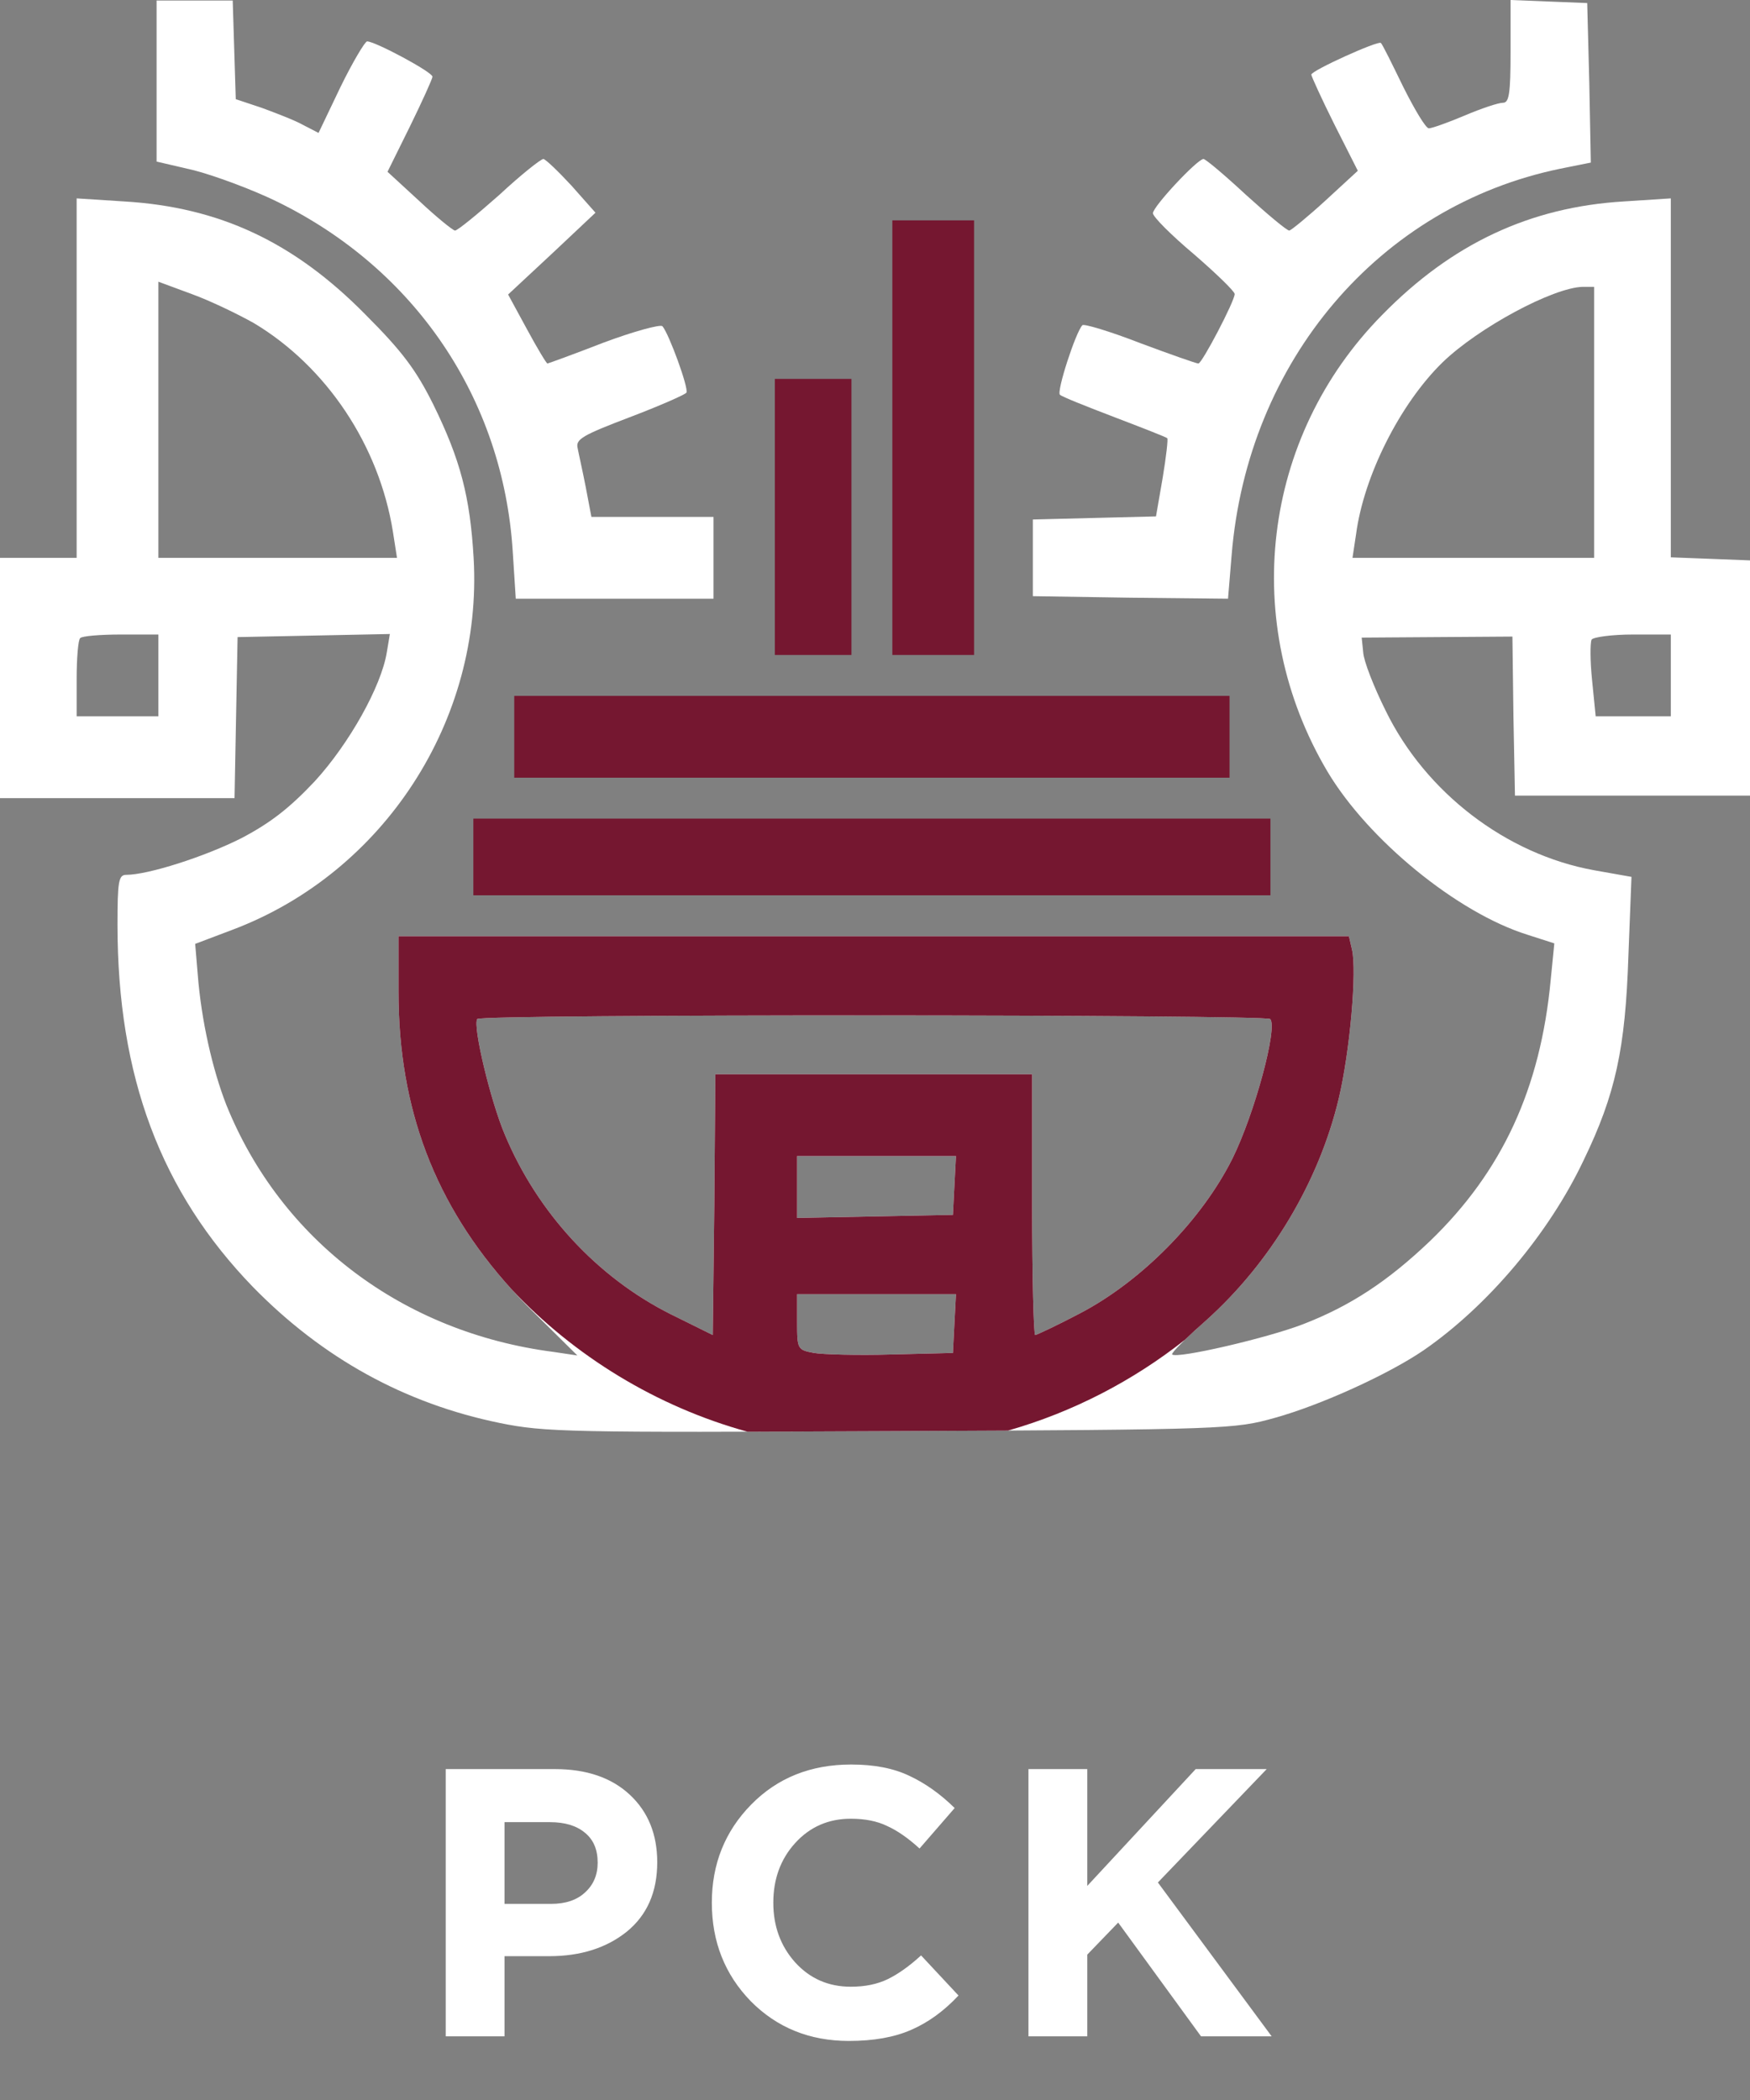 <?xml version="1.0" encoding="UTF-8"?> <svg xmlns="http://www.w3.org/2000/svg" width="55" height="66" viewBox="0 0 55 66" fill="none"><rect x="0" y="0" width="55" height="66" fill="#808080" stroke="none"/> <path d="M14.008 64V55.6H17.44C18.432 55.6 19.216 55.868 19.792 56.404C20.368 56.94 20.656 57.648 20.656 58.528C20.656 59.464 20.336 60.192 19.696 60.712C19.056 61.224 18.244 61.48 17.26 61.48H15.856V64H14.008ZM15.856 59.836H17.32C17.776 59.836 18.132 59.716 18.388 59.476C18.652 59.236 18.784 58.924 18.784 58.54C18.784 58.132 18.652 57.82 18.388 57.604C18.124 57.38 17.756 57.268 17.284 57.268H15.856V59.836ZM26.68 64.144C25.448 64.144 24.42 63.728 23.596 62.896C22.78 62.056 22.372 61.024 22.372 59.8C22.372 58.584 22.784 57.556 23.608 56.716C24.432 55.876 25.48 55.456 26.752 55.456C27.48 55.456 28.092 55.576 28.588 55.816C29.084 56.048 29.556 56.384 30.004 56.824L28.9 58.096C28.54 57.768 28.2 57.532 27.88 57.388C27.568 57.236 27.188 57.16 26.74 57.16C26.036 57.16 25.452 57.416 24.988 57.928C24.532 58.432 24.304 59.056 24.304 59.8C24.304 60.536 24.532 61.16 24.988 61.672C25.452 62.184 26.036 62.44 26.74 62.44C27.188 62.44 27.576 62.36 27.904 62.2C28.232 62.04 28.58 61.792 28.948 61.456L30.124 62.716C29.668 63.204 29.172 63.564 28.636 63.796C28.108 64.028 27.456 64.144 26.68 64.144ZM32.323 64V55.6H34.171V59.272L37.579 55.6H39.811L36.391 59.164L39.967 64H37.747L35.143 60.424L34.171 61.432V64H32.323Z" fill="white"></path> <path d="M4.921 2.539V5.078L6.093 5.351C6.719 5.512 7.908 5.946 8.695 6.331C13.046 8.452 15.809 12.534 16.114 17.323L16.21 18.817H19.309H22.424V17.532V16.246H20.514H18.587L18.41 15.314C18.314 14.816 18.185 14.254 18.153 14.077C18.089 13.804 18.314 13.675 19.791 13.113C20.722 12.759 21.525 12.406 21.573 12.341C21.654 12.213 21.027 10.493 20.819 10.252C20.755 10.188 19.919 10.413 18.972 10.767C18.024 11.136 17.222 11.425 17.206 11.425C17.174 11.425 16.884 10.943 16.563 10.349L15.969 9.256L17.35 7.97L18.715 6.685L17.96 5.833C17.543 5.383 17.141 4.997 17.077 4.997C16.997 4.997 16.37 5.496 15.696 6.122C15.006 6.733 14.379 7.247 14.299 7.247C14.219 7.231 13.705 6.813 13.175 6.315L12.179 5.399L12.886 3.969C13.271 3.182 13.592 2.474 13.592 2.41C13.592 2.266 11.794 1.301 11.537 1.301C11.473 1.301 11.087 1.944 10.702 2.732L10.011 4.178L9.514 3.921C9.257 3.776 8.662 3.551 8.229 3.39L7.41 3.117L7.362 1.575L7.314 0.016H6.125H4.921V2.539Z" fill="white"></path> <path d="M47.475 1.623C47.475 2.957 47.427 3.23 47.235 3.23C47.09 3.23 46.56 3.407 46.03 3.632C45.5 3.856 45.002 4.033 44.906 4.033C44.81 4.033 44.457 3.439 44.103 2.732C43.75 2.008 43.445 1.382 43.397 1.35C43.316 1.269 41.213 2.217 41.213 2.346C41.213 2.394 41.534 3.101 41.935 3.905L42.674 5.367L41.662 6.299C41.1 6.813 40.587 7.231 40.522 7.247C40.442 7.247 39.832 6.733 39.157 6.122C38.483 5.496 37.889 4.997 37.824 4.997C37.632 4.997 36.235 6.492 36.235 6.701C36.235 6.813 36.813 7.392 37.519 7.986C38.226 8.597 38.804 9.159 38.804 9.24C38.804 9.465 37.776 11.425 37.664 11.425C37.6 11.425 36.781 11.136 35.833 10.783C34.886 10.413 34.067 10.172 34.019 10.22C33.81 10.429 33.2 12.309 33.312 12.406C33.376 12.47 34.147 12.775 35.03 13.113C35.913 13.45 36.652 13.739 36.684 13.771C36.716 13.788 36.652 14.35 36.54 15.025L36.331 16.23L34.404 16.278L32.461 16.327V17.532V18.737L35.528 18.785L38.595 18.817L38.708 17.451C39.206 11.345 43.349 6.476 49.033 5.303L49.997 5.11L49.949 2.603L49.884 0.096L48.68 0.048L47.475 -0V1.623Z" fill="white"></path> <path d="M2.409 11.892V17.532H1.204H0V21.308V25.085H3.693H7.371L7.419 22.546L7.467 20.023L9.86 19.975L12.253 19.926L12.156 20.505C11.98 21.582 10.968 23.381 9.892 24.555C9.105 25.39 8.511 25.856 7.596 26.338C6.455 26.917 4.657 27.495 3.966 27.495C3.726 27.495 3.693 27.704 3.693 29.07C3.693 33.843 5.058 37.459 7.949 40.447C10.133 42.681 12.718 44.111 15.705 44.722C17.118 45.011 17.889 45.027 27.99 44.979C38.588 44.931 38.797 44.915 40.066 44.561C41.511 44.16 43.631 43.195 44.739 42.44C46.762 41.042 48.673 38.776 49.765 36.478C50.777 34.389 51.082 32.959 51.178 30.05L51.275 27.559L50.102 27.351C47.34 26.852 44.803 24.908 43.55 22.337C43.181 21.598 42.86 20.778 42.844 20.505L42.796 20.039L45.156 20.023L47.533 20.007L47.565 22.498L47.613 25.005H51.307H55V21.308V17.612L53.764 17.564L52.511 17.516V11.876V6.235L51.034 6.331C48.079 6.508 45.622 7.665 43.438 9.899C39.648 13.74 38.958 19.589 41.72 24.249C43.004 26.402 45.798 28.684 47.998 29.375L48.85 29.649L48.737 30.79C48.416 34.212 47.212 36.816 44.947 39.001C43.615 40.271 42.442 41.042 40.949 41.62C39.825 42.054 36.983 42.713 36.838 42.569C36.806 42.52 37.288 42.038 37.914 41.492C39.937 39.676 41.447 37.153 42.073 34.534C42.426 33.055 42.651 30.5 42.49 29.841L42.394 29.424H27.46H12.525V31.175C12.525 35.193 13.89 38.423 16.797 41.267L18.146 42.601L17.391 42.488C12.67 41.878 8.832 38.985 7.114 34.727C6.68 33.618 6.327 32.075 6.215 30.629L6.134 29.665L7.323 29.215C12.076 27.415 15.175 22.626 14.886 17.548C14.774 15.604 14.469 14.447 13.617 12.711C13.072 11.618 12.638 11.04 11.482 9.883C9.234 7.601 6.889 6.508 3.902 6.331L2.409 6.235V11.892ZM7.981 10.156C10.261 11.522 11.915 13.997 12.349 16.712L12.477 17.532H8.736H4.978V13.193V8.854L6.022 9.24C6.6 9.449 7.467 9.867 7.981 10.156ZM50.102 13.274V17.532H46.312H42.507L42.619 16.793C42.86 14.961 44 12.695 45.333 11.393C46.457 10.301 48.818 9.031 49.749 9.015H50.102V13.274ZM4.978 21.228V22.514H3.693H2.409V21.341C2.409 20.682 2.457 20.103 2.521 20.055C2.569 19.991 3.147 19.942 3.806 19.942H4.978V21.228ZM52.511 21.228V22.514H51.323H50.15L50.038 21.389C49.974 20.778 49.974 20.2 50.022 20.103C50.07 20.023 50.664 19.942 51.323 19.942H52.511V21.228ZM39.921 32.027C40.162 32.284 39.439 34.984 38.733 36.414C37.769 38.342 35.874 40.271 33.931 41.283C33.225 41.653 32.583 41.958 32.534 41.958C32.486 41.958 32.438 40.11 32.438 37.86V33.762H27.46H22.482L22.45 37.86L22.401 41.958L21.069 41.299C18.772 40.142 16.893 38.117 15.866 35.659C15.416 34.598 14.854 32.252 14.998 32.027C15.095 31.866 39.777 31.882 39.921 32.027ZM29.997 37.25L29.949 38.182L27.508 38.23L25.051 38.278V37.298V36.334H27.54H30.045L29.997 37.25ZM29.997 41.588L29.949 42.52L28.022 42.569C26.962 42.601 25.854 42.569 25.581 42.52C25.067 42.424 25.051 42.408 25.051 41.556V40.672H27.54H30.045L29.997 41.588Z" fill="white"></path> <path d="M28.045 13.756V20.585H29.33H30.614V13.756V6.926H29.33H28.045V13.756Z" fill="#751730"></path> <path d="M24.352 16.247V20.585H25.556H26.76V16.247V11.908H25.556H24.352V16.247Z" fill="#751730"></path> <path d="M16.162 23.156V24.442H27.402H38.643V23.156V21.871H27.402H16.162V23.156Z" fill="#751730"></path> <path d="M14.877 26.933V28.138H27.402H39.928V26.933V25.728H27.402H14.877V26.933Z" fill="#751730"></path> <path fill-rule="evenodd" clip-rule="evenodd" d="M16.081 40.524C18.041 42.612 20.625 44.208 23.497 44.998C24.745 44.994 26.225 44.988 27.99 44.979C29.393 44.973 30.615 44.967 31.68 44.961C33.724 44.379 35.619 43.39 37.242 42.106C37.425 41.929 37.657 41.716 37.914 41.492C39.937 39.676 41.447 37.153 42.073 34.534C42.426 33.056 42.651 30.5 42.49 29.842L42.394 29.424H27.46H12.525V31.175C12.525 34.847 13.665 37.861 16.081 40.524ZM38.733 36.414C39.439 34.984 40.162 32.284 39.921 32.027C39.776 31.883 15.095 31.866 14.998 32.027C14.854 32.252 15.416 34.598 15.866 35.659C16.893 38.117 18.772 40.142 21.069 41.299L22.401 41.958L22.45 37.86L22.482 33.763H27.46H32.438V37.86C32.438 40.11 32.486 41.958 32.534 41.958C32.582 41.958 33.225 41.653 33.931 41.283C35.874 40.271 37.769 38.343 38.733 36.414ZM29.949 38.182L29.997 37.25L30.045 36.334H27.54H25.051V37.298V38.278L27.508 38.23L29.949 38.182ZM29.949 42.521L29.997 41.589L30.045 40.673H27.54H25.051V41.556C25.051 42.408 25.067 42.424 25.581 42.521C25.854 42.569 26.962 42.601 28.022 42.569L29.949 42.521Z" fill="#751730"></path> </svg> 